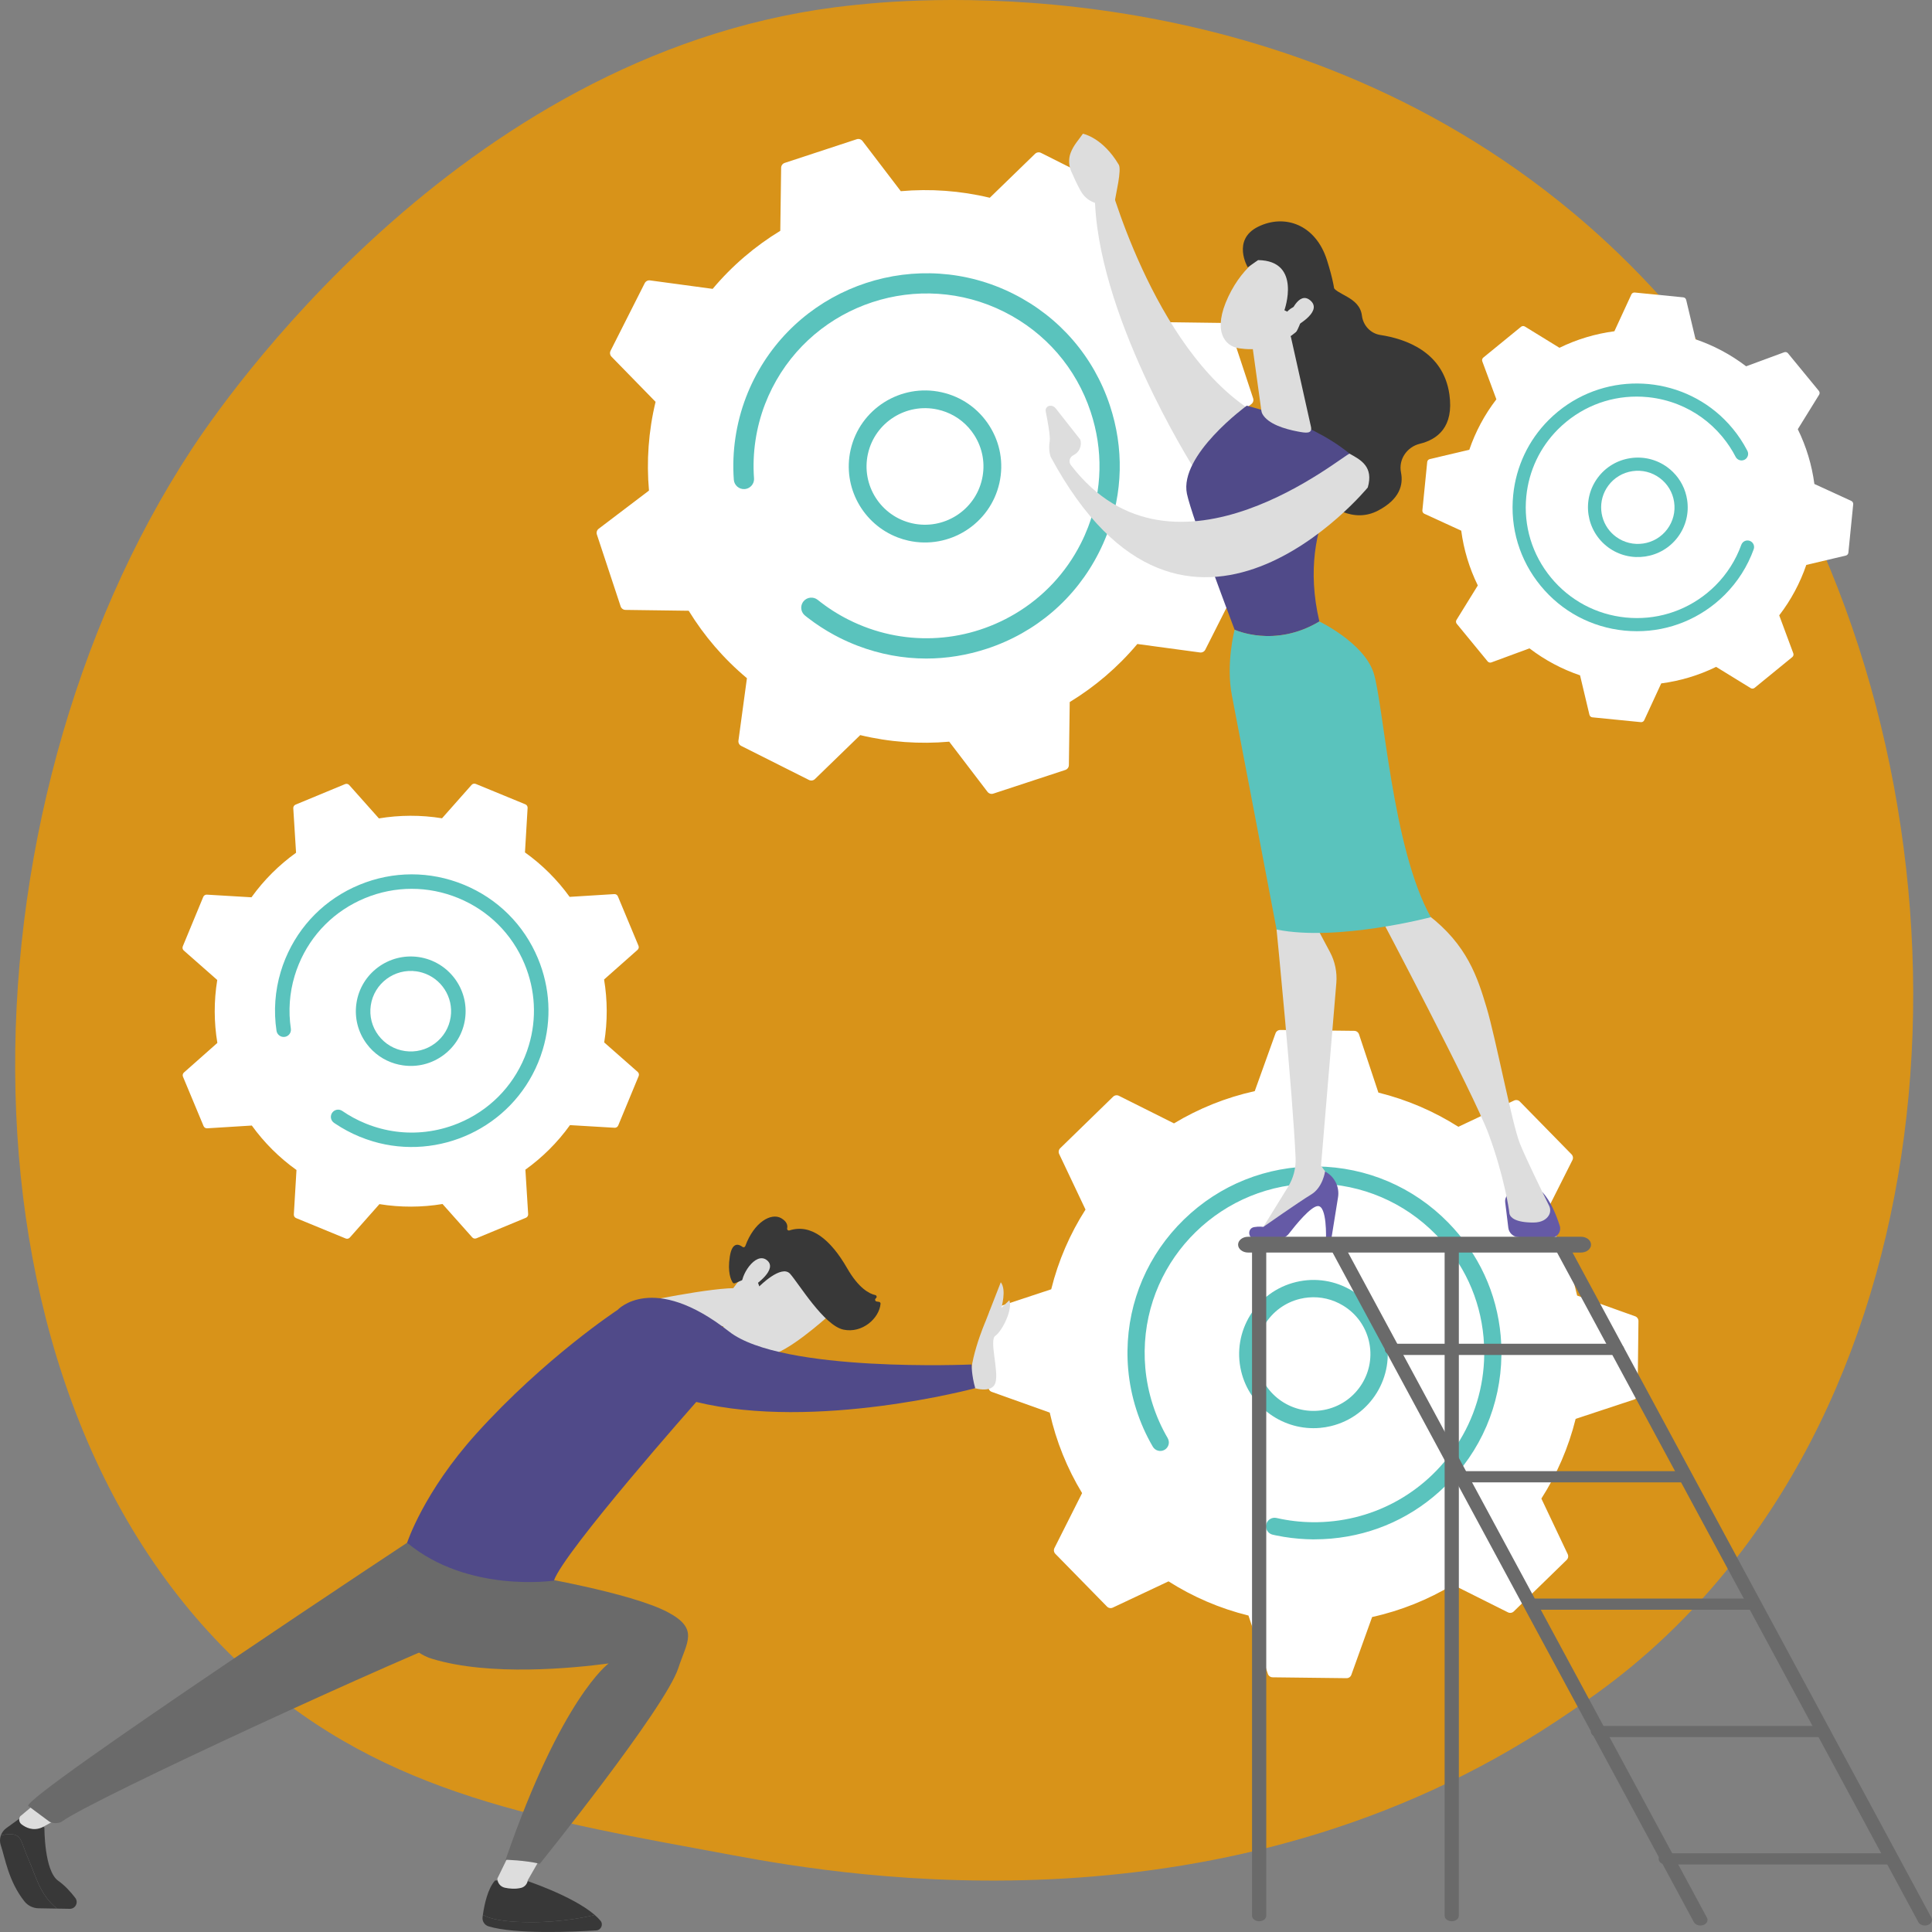 <?xml version="1.0" encoding="UTF-8"?>
<svg xmlns="http://www.w3.org/2000/svg" width="192" height="192" viewBox="0 0 192 192" fill="none">
  <rect x="0" y="0" width="192" height="192" fill="#808080" stroke="none"/>
  <g id="Illustration" clip-path="url(#clip0_241_1499)">
    <path id="Vector" d="M167.438 160.731C162.528 165.777 158.135 168.744 154.771 170.983C121.967 192.824 84.469 186.53 72.875 184.378C54.171 180.906 38.381 178.458 24.816 166.236C-6.01 138.465 -4.511 80.533 19.044 44.646C21.837 40.391 45.355 5.628 82.935 0.729C83.855 0.609 84.541 0.54 85.141 0.477C90.954 -0.136 126.98 -3.376 156.354 21.165C160.559 24.677 167.325 31.013 173.601 40.678C196.545 76.013 196.618 130.739 167.438 160.731Z" fill="#D89319"></path>
    <g id="Group">
      <path id="Vector_2" d="M61.677 60.259C61.746 60.467 61.941 60.609 62.161 60.612L68.443 60.696C69.974 63.193 71.915 65.464 74.229 67.397L73.386 73.601C73.356 73.819 73.469 74.032 73.665 74.13L80.396 77.513C80.592 77.611 80.831 77.575 80.989 77.421L85.489 73.054C88.424 73.76 91.41 73.966 94.333 73.707L98.138 78.693C98.272 78.868 98.502 78.939 98.711 78.87L105.87 76.517C106.078 76.448 106.221 76.254 106.224 76.035L106.308 69.77C108.812 68.244 111.09 66.308 113.028 64L119.252 64.841C119.47 64.871 119.683 64.76 119.782 64.563L123.174 57.851C123.273 57.655 123.237 57.417 123.083 57.26L118.703 52.773C119.411 49.846 119.617 46.868 119.357 43.954L124.358 40.159C124.533 40.025 124.605 39.796 124.536 39.588L122.176 32.45C122.107 32.241 121.912 32.099 121.692 32.096L115.409 32.012C113.879 29.515 111.938 27.244 109.623 25.311L110.467 19.105C110.496 18.887 110.385 18.675 110.187 18.577L103.456 15.194C103.26 15.095 103.022 15.132 102.864 15.285L98.364 19.653C95.429 18.947 92.443 18.741 89.52 19L85.714 14.014C85.58 13.839 85.35 13.768 85.141 13.836L77.983 16.19C77.774 16.259 77.632 16.451 77.629 16.672L77.544 22.937C75.04 24.463 72.762 26.398 70.824 28.707L64.601 27.866C64.382 27.836 64.169 27.947 64.07 28.144L60.678 34.856C60.579 35.052 60.616 35.289 60.77 35.447L65.15 39.934C64.442 42.861 64.237 45.839 64.495 48.753L59.495 52.548C59.32 52.681 59.248 52.911 59.317 53.119L61.677 60.257V60.259Z" fill="white"></path>
      <path id="Vector_3" d="M89.21 53.409C85.761 52.091 83.703 48.408 84.531 44.711C85.441 40.644 89.499 38.076 93.575 38.983C95.552 39.422 97.236 40.603 98.32 42.307C99.405 44.01 99.761 46.033 99.319 48.002C98.409 52.068 94.351 54.637 90.275 53.73C89.906 53.648 89.551 53.54 89.21 53.41V53.409ZM94.015 40.949C93.749 40.848 93.474 40.765 93.19 40.702C90.064 40.006 86.953 41.976 86.256 45.093C85.558 48.21 87.532 51.313 90.66 52.008C93.785 52.704 96.897 50.733 97.594 47.617C97.933 46.106 97.66 44.556 96.828 43.249C96.152 42.187 95.171 41.391 94.015 40.949Z" fill="#5AC3BD"></path>
      <path id="Vector_4" d="M110.3 40.299C108.695 35.444 105.29 31.503 100.711 29.202C91.26 24.452 79.697 28.255 74.933 37.679C74.641 38.257 74.376 38.856 74.145 39.457C73.145 42.063 72.723 44.904 72.926 47.675C72.966 48.227 73.448 48.642 74.002 48.604C74.39 48.576 74.73 48.324 74.868 47.964C74.922 47.826 74.943 47.68 74.933 47.531C74.751 45.051 75.128 42.508 76.024 40.174C76.231 39.636 76.468 39.1 76.73 38.582C80.995 30.147 91.345 26.743 99.806 30.994C103.903 33.053 106.952 36.581 108.389 40.927C109.643 44.72 109.554 48.684 108.131 52.39C107.922 52.936 107.681 53.479 107.414 54.004C105.942 56.918 103.681 59.337 100.875 61C95.786 64.017 89.605 64.238 84.339 61.59C83.244 61.041 82.209 60.375 81.263 59.613C80.831 59.267 80.196 59.334 79.849 59.763C79.783 59.845 79.731 59.936 79.692 60.035C79.536 60.443 79.66 60.9 80.006 61.178C80.064 61.225 80.123 61.271 80.179 61.316L80.308 61.416C81.114 62.038 81.981 62.602 82.88 63.091C83.067 63.193 83.253 63.29 83.435 63.381C84.02 63.675 84.627 63.942 85.237 64.176C87.451 65.021 89.746 65.445 92.049 65.445C94.07 65.445 96.099 65.118 98.083 64.466C102.953 62.865 106.904 59.468 109.211 54.904C109.508 54.317 109.776 53.712 110.01 53.103C111.601 48.961 111.701 44.533 110.299 40.295L110.3 40.299Z" fill="#5AC3BD"></path>
    </g>
    <g id="Group_2">
      <path id="Vector_5" d="M184.171 50.114C184.185 49.974 184.108 49.84 183.98 49.781L180.311 48.097C180.064 46.232 179.518 44.394 178.663 42.655L180.782 39.229C180.857 39.109 180.845 38.955 180.756 38.845L177.687 35.108C177.597 34.998 177.449 34.959 177.315 35.006L173.529 36.403C171.988 35.224 170.289 34.328 168.503 33.721L167.57 29.802C167.538 29.664 167.421 29.563 167.28 29.549L162.459 29.071C162.318 29.057 162.184 29.134 162.124 29.262L160.436 32.92C158.565 33.167 156.722 33.711 154.978 34.563L151.542 32.451C151.422 32.376 151.267 32.387 151.157 32.476L147.409 35.537C147.299 35.627 147.26 35.774 147.308 35.908L148.708 39.683C147.526 41.219 146.628 42.914 146.019 44.695L142.089 45.625C141.95 45.657 141.849 45.774 141.835 45.914L141.355 50.722C141.341 50.863 141.419 50.996 141.547 51.055L145.216 52.739C145.463 54.604 146.009 56.442 146.863 58.181L144.745 61.607C144.67 61.727 144.681 61.882 144.77 61.991L147.84 65.729C147.93 65.838 148.078 65.878 148.212 65.83L151.998 64.433C153.538 65.612 155.238 66.508 157.024 67.115L157.956 71.034C157.989 71.172 158.106 71.273 158.247 71.287L163.068 71.766C163.209 71.78 163.343 71.702 163.402 71.574L165.091 67.916C166.961 67.67 168.805 67.125 170.548 66.273L173.984 68.386C174.104 68.46 174.259 68.449 174.368 68.36L178.116 65.3C178.226 65.21 178.265 65.062 178.217 64.928L176.817 61.153C177.999 59.617 178.897 57.922 179.507 56.141L183.436 55.212C183.575 55.179 183.676 55.063 183.69 54.922L184.17 50.114H184.171Z" fill="white"></path>
      <path id="Vector_6" d="M166.271 46.924C167.02 47.668 167.508 48.627 167.668 49.689C167.864 50.995 167.537 52.299 166.75 53.361C165.125 55.551 162.014 56.013 159.817 54.393C157.619 52.766 157.155 49.668 158.781 47.478C159.568 46.416 160.724 45.724 162.034 45.53C163.344 45.335 164.652 45.661 165.716 46.446C165.914 46.592 166.101 46.752 166.273 46.924H166.271ZM160.189 52.993C160.315 53.117 160.449 53.234 160.595 53.342C162.212 54.535 164.5 54.195 165.696 52.583C166.276 51.802 166.515 50.843 166.371 49.883C166.228 48.923 165.717 48.076 164.934 47.498C164.151 46.92 163.189 46.681 162.226 46.824C161.262 46.968 160.412 47.477 159.834 48.258C158.746 49.723 158.929 51.744 160.189 52.995V52.993Z" fill="#5AC3BD"></path>
      <path id="Vector_7" d="M171.369 41.689C171.663 41.981 171.945 42.289 172.213 42.616C172.746 43.264 173.213 43.968 173.602 44.707C173.619 44.741 173.636 44.773 173.654 44.807C173.787 45.066 173.73 45.371 173.536 45.567C173.488 45.615 173.433 45.655 173.369 45.688C173.048 45.852 172.653 45.724 172.488 45.405C172.131 44.71 171.696 44.052 171.198 43.446C171.172 43.412 171.143 43.38 171.115 43.346C169.923 41.924 168.421 40.851 166.737 40.187C165.823 39.827 164.854 39.586 163.852 39.478C163.844 39.478 163.835 39.476 163.828 39.475C163.803 39.472 163.779 39.469 163.754 39.468C160.821 39.177 157.949 40.043 155.67 41.906C155.375 42.146 155.094 42.401 154.829 42.666C153.042 44.456 151.936 46.783 151.682 49.329C151.39 52.254 152.259 55.117 154.126 57.39C155.994 59.662 158.639 61.077 161.571 61.368C164.504 61.659 167.376 60.793 169.655 58.931C169.946 58.694 170.222 58.443 170.486 58.179C171.626 57.039 172.503 55.662 173.048 54.144C173.082 54.051 173.134 53.97 173.2 53.904C173.374 53.73 173.639 53.662 173.886 53.749C174.226 53.871 174.403 54.244 174.281 54.584C173.67 56.282 172.689 57.822 171.414 59.099C171.119 59.395 170.811 59.675 170.486 59.941C167.934 62.025 164.723 62.993 161.44 62.668C158.159 62.343 155.2 60.765 153.112 58.219C151.022 55.676 150.051 52.473 150.379 49.2C150.662 46.352 151.901 43.747 153.899 41.745C154.196 41.448 154.51 41.164 154.84 40.894C159.78 36.86 166.941 37.289 171.371 41.689H171.369Z" fill="#5AC3BD"></path>
    </g>
    <g id="Group_3">
      <path id="Vector_8" d="M20.23 111.906C20.29 112.049 20.435 112.14 20.59 112.13L25.025 111.855C26.238 113.535 27.727 115.033 29.464 116.273L29.201 120.694C29.192 120.849 29.283 120.992 29.427 121.053L34.354 123.08C34.498 123.139 34.664 123.101 34.767 122.984L37.707 119.665C39.815 120.006 41.932 119.992 43.978 119.653L46.929 122.967C47.032 123.084 47.199 123.122 47.343 123.061L52.264 121.021C52.408 120.961 52.498 120.817 52.488 120.662L52.213 116.24C53.898 115.03 55.4 113.545 56.644 111.813L61.077 112.076C61.233 112.086 61.376 111.995 61.437 111.851L63.47 106.938C63.529 106.795 63.491 106.629 63.374 106.526L60.045 103.595C60.388 101.493 60.373 99.382 60.033 97.341L63.357 94.398C63.474 94.296 63.511 94.13 63.451 93.986L61.405 89.079C61.345 88.936 61.2 88.845 61.045 88.855L56.61 89.13C55.397 87.45 53.907 85.952 52.171 84.712L52.433 80.291C52.443 80.136 52.352 79.993 52.208 79.932L47.281 77.905C47.137 77.846 46.97 77.884 46.867 78.001L43.928 81.32C41.82 80.978 39.703 80.993 37.656 81.332L34.705 78.018C34.602 77.901 34.436 77.863 34.292 77.924L29.371 79.964C29.227 80.023 29.137 80.168 29.146 80.323L29.422 84.745C27.737 85.955 26.235 87.44 24.991 89.172L20.558 88.909C20.402 88.899 20.259 88.99 20.198 89.134L18.165 94.047C18.106 94.19 18.144 94.356 18.261 94.459L21.59 97.39C21.247 99.492 21.261 101.603 21.601 103.644L18.278 106.586C18.161 106.689 18.124 106.855 18.183 106.999L20.23 111.906Z" fill="white"></path>
      <path id="Vector_9" d="M39.245 105.7C38.13 105.368 37.156 104.692 36.447 103.745C35.576 102.581 35.212 101.149 35.421 99.711C35.852 96.745 38.624 94.68 41.6 95.109C44.579 95.545 46.647 98.305 46.216 101.272C46.007 102.71 45.248 103.981 44.081 104.849C42.913 105.719 41.478 106.083 40.035 105.873C39.765 105.834 39.501 105.776 39.245 105.7ZM41.968 96.659C41.782 96.604 41.59 96.561 41.393 96.532C39.204 96.216 37.164 97.735 36.847 99.918C36.693 100.976 36.961 102.029 37.603 102.886C38.245 103.742 39.181 104.297 40.242 104.451C41.303 104.605 42.359 104.337 43.218 103.697C44.077 103.057 44.634 102.123 44.788 101.066C45.077 99.08 43.843 97.217 41.968 96.659Z" fill="#5AC3BD"></path>
      <path id="Vector_10" d="M37.038 113.421C36.601 113.29 36.167 113.137 35.737 112.961C34.882 112.609 34.062 112.17 33.298 111.656C33.264 111.632 33.23 111.609 33.195 111.585C32.931 111.404 32.825 111.079 32.913 110.788C32.934 110.717 32.966 110.649 33.01 110.585C33.236 110.259 33.684 110.177 34.013 110.402C34.721 110.89 35.486 111.303 36.285 111.632C36.329 111.65 36.373 111.667 36.416 111.685C38.315 112.445 40.331 112.704 42.31 112.473C43.385 112.348 44.448 112.076 45.477 111.661C45.485 111.658 45.493 111.654 45.502 111.651C45.527 111.64 45.553 111.63 45.578 111.62C48.573 110.378 50.903 108.049 52.14 105.059C52.301 104.672 52.439 104.281 52.557 103.884C53.355 101.223 53.211 98.392 52.127 95.792C50.882 92.806 48.544 90.483 45.547 89.251C42.551 88.02 39.249 88.021 36.254 89.263C33.26 90.505 30.929 92.834 29.692 95.825C29.534 96.204 29.398 96.593 29.28 96.984C28.771 98.681 28.641 100.472 28.905 102.226C28.921 102.334 28.912 102.44 28.883 102.538C28.805 102.797 28.584 103.001 28.299 103.043C27.905 103.101 27.538 102.832 27.479 102.438C27.184 100.476 27.33 98.473 27.898 96.575C28.029 96.136 28.183 95.702 28.359 95.278C29.743 91.933 32.35 89.326 35.701 87.937C39.051 86.549 42.743 86.54 46.097 87.923C49.452 89.302 52.065 91.902 53.459 95.243C54.672 98.151 54.833 101.317 53.941 104.295C53.809 104.737 53.654 105.176 53.474 105.609C50.794 112.083 43.63 115.389 37.038 113.424V113.421Z" fill="#5AC3BD"></path>
    </g>
    <g id="Group_4">
      <path id="Vector_11" d="M110.013 159.66C110.162 159.814 110.393 159.854 110.588 159.763L116.126 157.154C118.538 158.687 121.214 159.847 124.072 160.551L125.998 166.344C126.066 166.548 126.255 166.686 126.47 166.689L133.816 166.776C134.03 166.779 134.223 166.645 134.295 166.444L136.36 160.698C139.235 160.063 141.936 158.967 144.385 157.493L149.859 160.233C150.051 160.328 150.283 160.293 150.436 160.143L155.694 155.024C155.847 154.875 155.888 154.645 155.797 154.45L153.18 148.928C154.717 146.523 155.88 143.855 156.586 141.005L162.397 139.084C162.6 139.016 162.739 138.828 162.741 138.614L162.828 131.289C162.831 131.075 162.697 130.882 162.495 130.81L156.733 128.751C156.096 125.885 154.997 123.191 153.518 120.749L156.266 115.29C156.362 115.099 156.327 114.868 156.176 114.715L151.043 109.473C150.893 109.319 150.662 109.279 150.467 109.37L144.93 111.979C142.517 110.446 139.842 109.286 136.984 108.582L135.057 102.789C134.989 102.586 134.8 102.447 134.586 102.444L127.24 102.357C127.025 102.354 126.832 102.488 126.76 102.689L124.695 108.435C121.82 109.07 119.119 110.166 116.67 111.64L111.196 108.9C111.004 108.805 110.773 108.84 110.619 108.99L105.362 114.109C105.208 114.258 105.167 114.489 105.259 114.683L107.876 120.205C106.338 122.61 105.176 125.278 104.469 128.128L98.659 130.049C98.456 130.117 98.316 130.305 98.315 130.519L98.227 137.845C98.225 138.058 98.359 138.251 98.56 138.323L104.322 140.382C104.96 143.247 106.059 145.942 107.537 148.384L104.789 153.843C104.693 154.034 104.729 154.265 104.879 154.418L110.013 159.66Z" fill="white"></path>
      <path id="Vector_12" d="M131.181 141.902C127.595 142.222 124.211 139.876 123.348 136.283C122.399 132.334 124.847 128.352 128.808 127.405C130.727 126.946 132.71 127.26 134.391 128.288C136.073 129.316 137.252 130.937 137.712 132.85C138.661 136.799 136.212 140.781 132.251 141.728C131.895 141.814 131.536 141.871 131.181 141.902ZM130.037 128.941C129.76 128.966 129.484 129.01 129.207 129.076C126.172 129.802 124.293 132.855 125.021 135.884C125.749 138.912 128.811 140.786 131.848 140.058C134.884 139.333 136.762 136.279 136.035 133.251C135.682 131.784 134.778 130.542 133.488 129.754C132.44 129.114 131.24 128.834 130.037 128.941Z" fill="#5AC3BD"></path>
      <path id="Vector_13" d="M149.139 132.765C148.755 128.488 146.952 124.595 143.927 121.504C140.459 117.963 135.816 115.979 130.852 115.92C125.897 115.866 121.211 117.735 117.655 121.196C114.099 124.658 112.107 129.286 112.048 134.228C112.041 134.856 112.065 135.488 112.121 136.109C112.363 138.8 113.209 141.451 114.567 143.773C114.804 144.178 115.328 144.316 115.735 144.081C116.02 143.917 116.185 143.597 116.156 143.271C116.144 143.146 116.106 143.026 116.043 142.917C114.808 140.807 114.041 138.401 113.821 135.957C113.77 135.391 113.748 134.816 113.755 134.248C113.866 124.972 121.527 117.518 130.83 117.624C135.336 117.677 139.552 119.478 142.702 122.694C145.45 125.5 147.088 129.037 147.435 132.919C147.485 133.49 147.508 134.072 147.501 134.65C147.463 137.856 146.515 140.963 144.759 143.638C141.575 148.491 136.218 151.34 130.426 151.276C129.222 151.262 128.021 151.121 126.856 150.855C126.396 150.751 125.939 151.039 125.835 151.495C125.815 151.582 125.808 151.672 125.816 151.761C125.85 152.129 126.115 152.433 126.478 152.515C126.551 152.532 126.623 152.547 126.692 152.563C126.729 152.571 126.766 152.578 126.811 152.588L126.848 152.595C127.815 152.795 128.81 152.917 129.801 152.961C130.002 152.969 130.206 152.975 130.406 152.978C130.481 152.978 130.555 152.978 130.629 152.978C131.191 152.978 131.756 152.952 132.313 152.903C136.603 152.521 140.51 150.724 143.609 147.706C147.161 144.249 149.15 139.618 149.209 134.668C149.216 134.034 149.192 133.393 149.136 132.764L149.139 132.765Z" fill="#5AC3BD"></path>
    </g>
    <g id="Group_5">
      <g id="Group_6">
        <path id="Vector_14" d="M129.806 26.083C129.806 26.083 131.982 27.138 132.381 28.351C132.703 29.324 135.109 29.449 135.346 31.362C135.469 32.35 136.202 33.142 137.188 33.292C139.646 33.668 143.433 34.941 144.039 39.195C144.502 42.443 142.842 43.675 141.1 44.102C139.82 44.415 138.97 45.656 139.228 46.944C139.476 48.181 139.107 49.608 136.958 50.738C132.147 53.27 127.343 44.74 127.343 44.74L126.358 29.847L129.804 26.082L129.806 26.083Z" fill="#383838"></path>
        <path id="Vector_15" d="M110.014 17.242C110.014 17.242 114.501 34.6 124.475 40.878C124.475 40.878 120.413 46.214 118.555 46.379C118.555 46.379 108.771 30.953 108.801 19.114L110.014 17.242Z" fill="#DDDDDD"></path>
        <path id="Vector_16" d="M149.583 119.464L149.895 122.017C149.954 122.5 150.336 122.883 150.821 122.939C151.642 123.032 152.958 123.129 154.246 122.993C154.812 122.934 155.179 122.363 155.007 121.823C154.692 120.838 154.118 119.358 153.29 118.488H150.451C149.926 118.488 149.52 118.946 149.582 119.465L149.583 119.464Z" fill="#655AA6"></path>
        <path id="Vector_17" d="M127.344 89.564L126.864 92.376C126.864 92.376 128.47 108.585 128.755 115.07C128.8 116.087 128.536 117.091 128 117.957L125.21 122.477L132.302 118.303L132.443 117.44L131.282 115.847L132.803 97.689C132.892 96.623 132.672 95.552 132.167 94.607L130.7 91.859L127.343 89.564H127.344Z" fill="#DDDDDD"></path>
        <path id="Vector_18" d="M124.743 123.131H127.007C127.43 123.131 127.831 122.937 128.089 122.602C128.794 121.688 130.257 119.904 130.955 119.858C131.896 119.794 131.776 123.131 131.776 123.131H132.304L132.972 118.986C133.14 117.943 132.62 116.909 131.682 116.421C131.682 116.421 131.467 118.008 130.301 118.71C129.134 119.412 125.554 121.924 125.554 121.924C125.554 121.924 125.115 121.862 124.634 121.948C123.921 122.076 124.019 123.131 124.746 123.131H124.743Z" fill="#655AA6"></path>
        <path id="Vector_19" d="M137.059 90.901C137.059 90.901 146.46 108.684 147.955 112.745C149.45 116.805 149.974 120.192 149.993 120.513C150.025 121.014 150.649 121.495 152.373 121.495C153.262 121.495 153.698 121.139 153.911 120.796C154.093 120.502 154.102 120.135 153.949 119.825C153.404 118.728 151.679 115.22 151.04 113.629C150.277 111.73 148.635 103.122 147.735 100.13C146.835 97.137 145.817 93.891 141.897 90.902C141.897 90.902 139.205 88.273 137.059 90.902V90.901Z" fill="#DDDDDD"></path>
        <path id="Vector_20" d="M131.119 61.761C128.694 51.514 134.837 45.718 134.837 45.718C130.961 42.007 123.897 40.319 123.897 40.319C123.897 40.319 117.157 45.233 117.957 49.078C118.425 51.333 122.695 62.58 122.695 62.58C122.695 62.58 126.642 64.442 131.119 61.761Z" fill="#504A89"></path>
        <path id="Vector_21" d="M136.496 66.834C135.508 63.869 131.119 61.761 131.119 61.761C126.642 64.442 122.695 62.579 122.695 62.579C122.695 62.579 121.809 65.954 122.421 69.089C123.032 72.224 126.866 92.376 126.866 92.376C132.906 93.597 142.196 91.148 142.196 91.148C138.349 84.338 137.485 69.799 136.497 66.834H136.496Z" fill="#5AC3BD"></path>
        <path id="Vector_22" d="M128.303 33.547L130.275 42.379C130.464 43.156 129.753 43.03 128.965 42.881C127.673 42.637 126.008 42.138 125.453 41.135C125.396 41.032 125.368 40.919 125.351 40.802L124.503 34.678C124.436 34.192 124.699 33.72 125.149 33.521L126.784 32.798C127.413 32.52 128.142 32.879 128.303 33.545V33.547Z" fill="#DDDDDD"></path>
        <g id="Group_7">
          <path id="Vector_23" d="M125.99 25.138C125.99 25.138 123.654 26.121 122.067 29.486C120.479 32.85 121.665 34.405 123.155 34.617C124.644 34.831 126.872 34.798 129.227 32.624C131.583 30.451 129.025 23.971 125.99 25.137V25.138Z" fill="#DDDDDD"></path>
          <path id="Vector_24" d="M127.643 30.829C127.643 30.829 129.405 25.906 125.028 25.849L123.998 26.566C123.998 26.566 122.392 23.836 125.028 22.533C127.664 21.231 130.749 22.307 131.871 25.847C132.992 29.389 133.184 31.759 131.318 33.454C129.451 35.149 128.683 33.227 128.683 33.227C128.683 33.227 129.698 31.642 129.285 30.795C128.872 29.947 127.917 30.971 127.917 30.971L127.643 30.831V30.829Z" fill="#383838"></path>
          <path id="Vector_25" d="M128.134 31.378C128.134 31.378 129.025 28.842 130.213 29.852C131.401 30.861 129.247 32.194 128.403 32.625L128.134 31.378Z" fill="#DDDDDD"></path>
        </g>
        <path id="Vector_26" d="M109.117 20.231C108.993 20.519 110.036 21.082 110.798 19.927C110.879 19.345 111.485 16.879 111.183 16.368C109.572 13.649 107.62 13.289 107.62 13.289C107.187 13.914 106.685 14.427 106.394 15.205C106.176 15.794 106.208 16.451 106.459 17.032C106.712 17.616 107.06 18.375 107.4 18.977C108.045 20.117 109.115 20.231 109.115 20.231H109.117Z" fill="#DDDDDD"></path>
        <path id="Vector_27" d="M135.927 48.447C135.927 48.447 117.892 70.407 104.417 45.403C104.417 45.403 104.159 44.764 104.319 43.841C104.401 43.376 104.092 41.723 103.922 40.878C103.867 40.606 104.06 40.35 104.336 40.324C104.554 40.303 104.765 40.394 104.899 40.564L107.361 43.69C107.544 44.308 107.249 44.968 106.664 45.245C106.291 45.421 106.173 45.894 106.424 46.221C116.672 59.616 133.811 44.917 134.126 45.09C135.239 45.702 136.524 46.38 135.927 48.448V48.447Z" fill="#DDDDDD"></path>
      </g>
      <g id="Group_8">
        <path id="Vector_28" d="M125.132 190.934C125.523 190.934 125.839 190.685 125.839 190.377V123.863C125.839 123.555 125.523 123.306 125.132 123.306C124.742 123.306 124.426 123.555 124.426 123.863V190.377C124.426 190.684 124.742 190.934 125.132 190.934Z" fill="#6A6A6A"></path>
        <path id="Vector_29" d="M144.272 190.934C144.663 190.934 144.979 190.685 144.979 190.377V123.863C144.979 123.555 144.663 123.306 144.272 123.306C143.882 123.306 143.566 123.555 143.566 123.863V190.377C143.566 190.684 143.882 190.934 144.272 190.934Z" fill="#6A6A6A"></path>
        <path id="Vector_30" d="M191.295 191.356C191.386 191.356 191.481 191.342 191.571 191.311C191.929 191.191 192.097 190.864 191.945 190.581L155.829 123.645C155.677 123.363 155.26 123.231 154.902 123.351C154.544 123.471 154.376 123.799 154.528 124.082L190.644 191.017C190.759 191.229 191.02 191.356 191.295 191.356Z" fill="#6A6A6A"></path>
        <path id="Vector_31" d="M168.985 191.356C169.077 191.356 169.171 191.342 169.262 191.311C169.62 191.191 169.788 190.864 169.636 190.581L133.52 123.645C133.367 123.363 132.951 123.231 132.593 123.351C132.235 123.471 132.067 123.799 132.219 124.082L168.335 191.017C168.449 191.229 168.71 191.356 168.985 191.356Z" fill="#6A6A6A"></path>
        <path id="Vector_32" d="M124.036 124.477H157.12C157.67 124.477 158.115 124.125 158.115 123.692C158.115 123.259 157.67 122.907 157.12 122.907H124.036C123.486 122.907 123.04 123.259 123.04 123.692C123.04 124.125 123.486 124.477 124.036 124.477Z" fill="#6A6A6A"></path>
        <path id="Vector_33" d="M138.325 134.656H160.7C161.09 134.656 161.406 134.407 161.406 134.099C161.406 133.791 161.09 133.542 160.7 133.542H138.325C137.935 133.542 137.619 133.791 137.619 134.099C137.619 134.407 137.935 134.656 138.325 134.656Z" fill="#6A6A6A"></path>
        <path id="Vector_34" d="M167.565 146.202H145.191V147.315H167.565V146.202Z" fill="#6A6A6A"></path>
        <path id="Vector_35" d="M174.211 158.862H151.837V159.974H174.211V158.862Z" fill="#6A6A6A"></path>
        <path id="Vector_36" d="M158.807 172.633H181.181C181.572 172.633 181.888 172.384 181.888 172.076C181.888 171.768 181.572 171.519 181.181 171.519H158.807C158.416 171.519 158.1 171.768 158.1 172.076C158.1 172.384 158.416 172.633 158.807 172.633Z" fill="#6A6A6A"></path>
        <path id="Vector_37" d="M165.545 185.292H187.919C188.31 185.292 188.626 185.043 188.626 184.735C188.626 184.427 188.31 184.178 187.919 184.178H165.545C165.154 184.178 164.838 184.427 164.838 184.735C164.838 185.043 165.154 185.292 165.545 185.292Z" fill="#6A6A6A"></path>
      </g>
    </g>
    <g id="Group_9">
      <g id="Group_10">
        <path id="Vector_38" d="M59.108 190.309C56.876 188.371 52.08 186.82 52.08 186.82L49.194 186.883C48.462 187.704 48.13 189.297 47.989 190.295C48.532 190.62 49.55 190.904 51.418 190.993C54.875 191.157 57.665 190.652 59.11 190.311L59.108 190.309Z" fill="#383838"></path>
        <path id="Vector_39" d="M59.108 190.309C57.665 190.652 54.875 191.156 51.416 190.991C49.549 190.903 48.53 190.619 47.987 190.294C47.976 190.374 47.965 190.451 47.956 190.523C47.906 190.932 48.159 191.318 48.554 191.439C51.191 192.245 56.989 191.986 59.249 191.845C59.733 191.816 59.986 191.25 59.675 190.879C59.514 190.686 59.321 190.496 59.107 190.309H59.108Z" fill="#383838"></path>
      </g>
      <path id="Vector_40" d="M50.545 184.397L49.429 186.686C49.429 187.126 49.736 187.506 50.169 187.599C50.617 187.696 51.21 187.756 51.786 187.614C52.146 187.526 52.409 187.216 52.453 186.849L53.859 184.396H50.546L50.545 184.397Z" fill="#DDDDDD"></path>
      <g id="Group_11">
        <path id="Vector_41" d="M2.849 184.822C2.01 182.957 2.25 182.119 0.587 182.305C0.386 182.327 0.221 182.365 0.08 182.416C-0.024 182.724 -0.031 183.064 0.08 183.388C0.501 184.594 0.821 186.934 2.433 188.962C2.772 189.388 3.291 189.636 3.835 189.644L5.669 189.675C3.93 188.289 3.545 186.37 2.848 184.822H2.849Z" fill="#383838"></path>
        <path id="Vector_42" d="M5.788 186.911C4.38 185.924 4.414 181.61 4.414 181.61L2.244 180.508L0.609 181.69C0.357 181.877 0.178 182.133 0.082 182.416C0.221 182.366 0.388 182.327 0.588 182.304C2.251 182.119 2.011 182.957 2.851 184.822C3.548 186.369 3.934 188.288 5.672 189.675L6.931 189.696C7.497 189.706 7.824 189.06 7.482 188.612C7.051 188.047 6.462 187.384 5.788 186.911Z" fill="#383838"></path>
      </g>
      <path id="Vector_43" d="M4.426 178.477L2.002 180.508C1.837 180.764 1.893 181.105 2.133 181.293C2.553 181.622 3.28 181.991 4.17 181.61L6.831 180.172L4.426 178.477Z" fill="#DDDDDD"></path>
      <path id="Vector_44" d="M2.817 179.479L4.807 180.958C5.099 181.228 5.82 181.255 6.143 181.023C9.442 178.652 40.738 164.306 46.941 162.065L42.207 152.155C42.207 152.155 1.982 178.712 2.817 179.479Z" fill="#6A6A6A"></path>
      <path id="Vector_45" d="M66.389 160.23C62.698 158.255 52.416 156.546 52.416 156.546L40.458 153.317C40.458 153.317 37.174 163.084 42.928 164.846C48.681 166.609 56.998 165.775 60.485 165.313C60.485 165.313 55.824 168.651 50.243 184.822C50.243 184.822 52.122 184.862 53.649 185.219C53.649 185.219 66.103 169.762 67.409 165.775C68.27 163.144 69.476 161.88 66.389 160.23Z" fill="#6A6A6A"></path>
      <path id="Vector_46" d="M73.547 128.024C70.96 127.842 63.1 129.546 63.1 129.546L67.136 132.855C67.136 132.855 70.317 132.083 72.437 131.671C72.437 131.671 77.67 128.315 73.545 128.025L73.547 128.024Z" fill="#DDDDDD"></path>
      <g id="Group_12">
        <path id="Vector_47" d="M82.786 130.366C82.786 130.366 79.32 133.576 77.214 134.446C75.108 135.318 73.878 136.268 72.573 133.943C71.269 131.618 71.771 129.099 73.513 127.219C73.513 127.219 76.186 124.294 77.675 124.219C79.165 124.143 82.787 130.366 82.787 130.366H82.786Z" fill="#DDDDDD"></path>
        <path id="Vector_48" d="M75.348 127.527L75.458 127.841C75.458 127.841 77.657 125.621 78.522 126.592C79.386 127.563 81.886 131.73 83.825 132.138C85.694 132.532 87.39 131.003 87.508 129.563C87.516 129.471 87.446 129.391 87.355 129.378L87.122 129.343C86.963 129.319 86.913 129.115 87.044 129.021C87.168 128.933 87.133 128.737 86.984 128.703C86.401 128.574 85.342 128.044 84.185 126.029C82.543 123.173 80.592 121.587 78.457 122.278C78.321 122.322 78.197 122.205 78.227 122.066C78.285 121.791 78.223 121.409 77.646 121.068C76.643 120.478 74.929 121.464 74.067 123.831C74.026 123.943 73.889 123.991 73.793 123.918C73.458 123.661 72.765 123.346 72.528 124.875C72.286 126.439 72.638 127.191 72.817 127.46C72.865 127.532 72.957 127.56 73.036 127.526L74.871 126.754C74.966 126.714 75.076 126.762 75.11 126.859L75.345 127.526L75.348 127.527Z" fill="#383838"></path>
        <path id="Vector_49" d="M74.983 127.741C74.983 127.741 77.358 126.147 76.213 125.236C75.069 124.325 73.497 126.868 73.731 127.842L74.983 127.741Z" fill="#DDDDDD"></path>
      </g>
      <path id="Vector_50" d="M96.615 137.881C96.615 137.881 98.564 138.572 98.925 137.414C99.285 136.257 98.279 133.172 98.918 132.747C99.556 132.321 100.658 130.193 100.309 129.22L99.511 129.976C99.511 129.976 100.055 128.191 99.457 127.43L97.945 131.308C97.945 131.308 95.941 135.922 96.616 137.881H96.615Z" fill="#DDDDDD"></path>
      <path id="Vector_51" d="M61.373 130.179C61.373 130.179 64.849 126.354 72.449 132.324C77.687 136.438 96.557 135.601 96.557 135.601C96.557 135.601 96.547 136.667 96.917 137.954C96.917 137.954 81.081 142.223 69.192 139.326C69.192 139.326 56.057 154.173 55.046 157.081C55.046 157.081 46.511 158.352 40.458 153.318C40.458 153.318 42.081 148.298 47.337 142.476C54.161 134.917 61.373 130.179 61.373 130.179Z" fill="#504A89"></path>
    </g>
  </g>
  <defs>
    <clipPath id="clip0_241_1499">
      <rect width="192" height="192" fill="white"></rect>
    </clipPath>
  </defs>
</svg>
